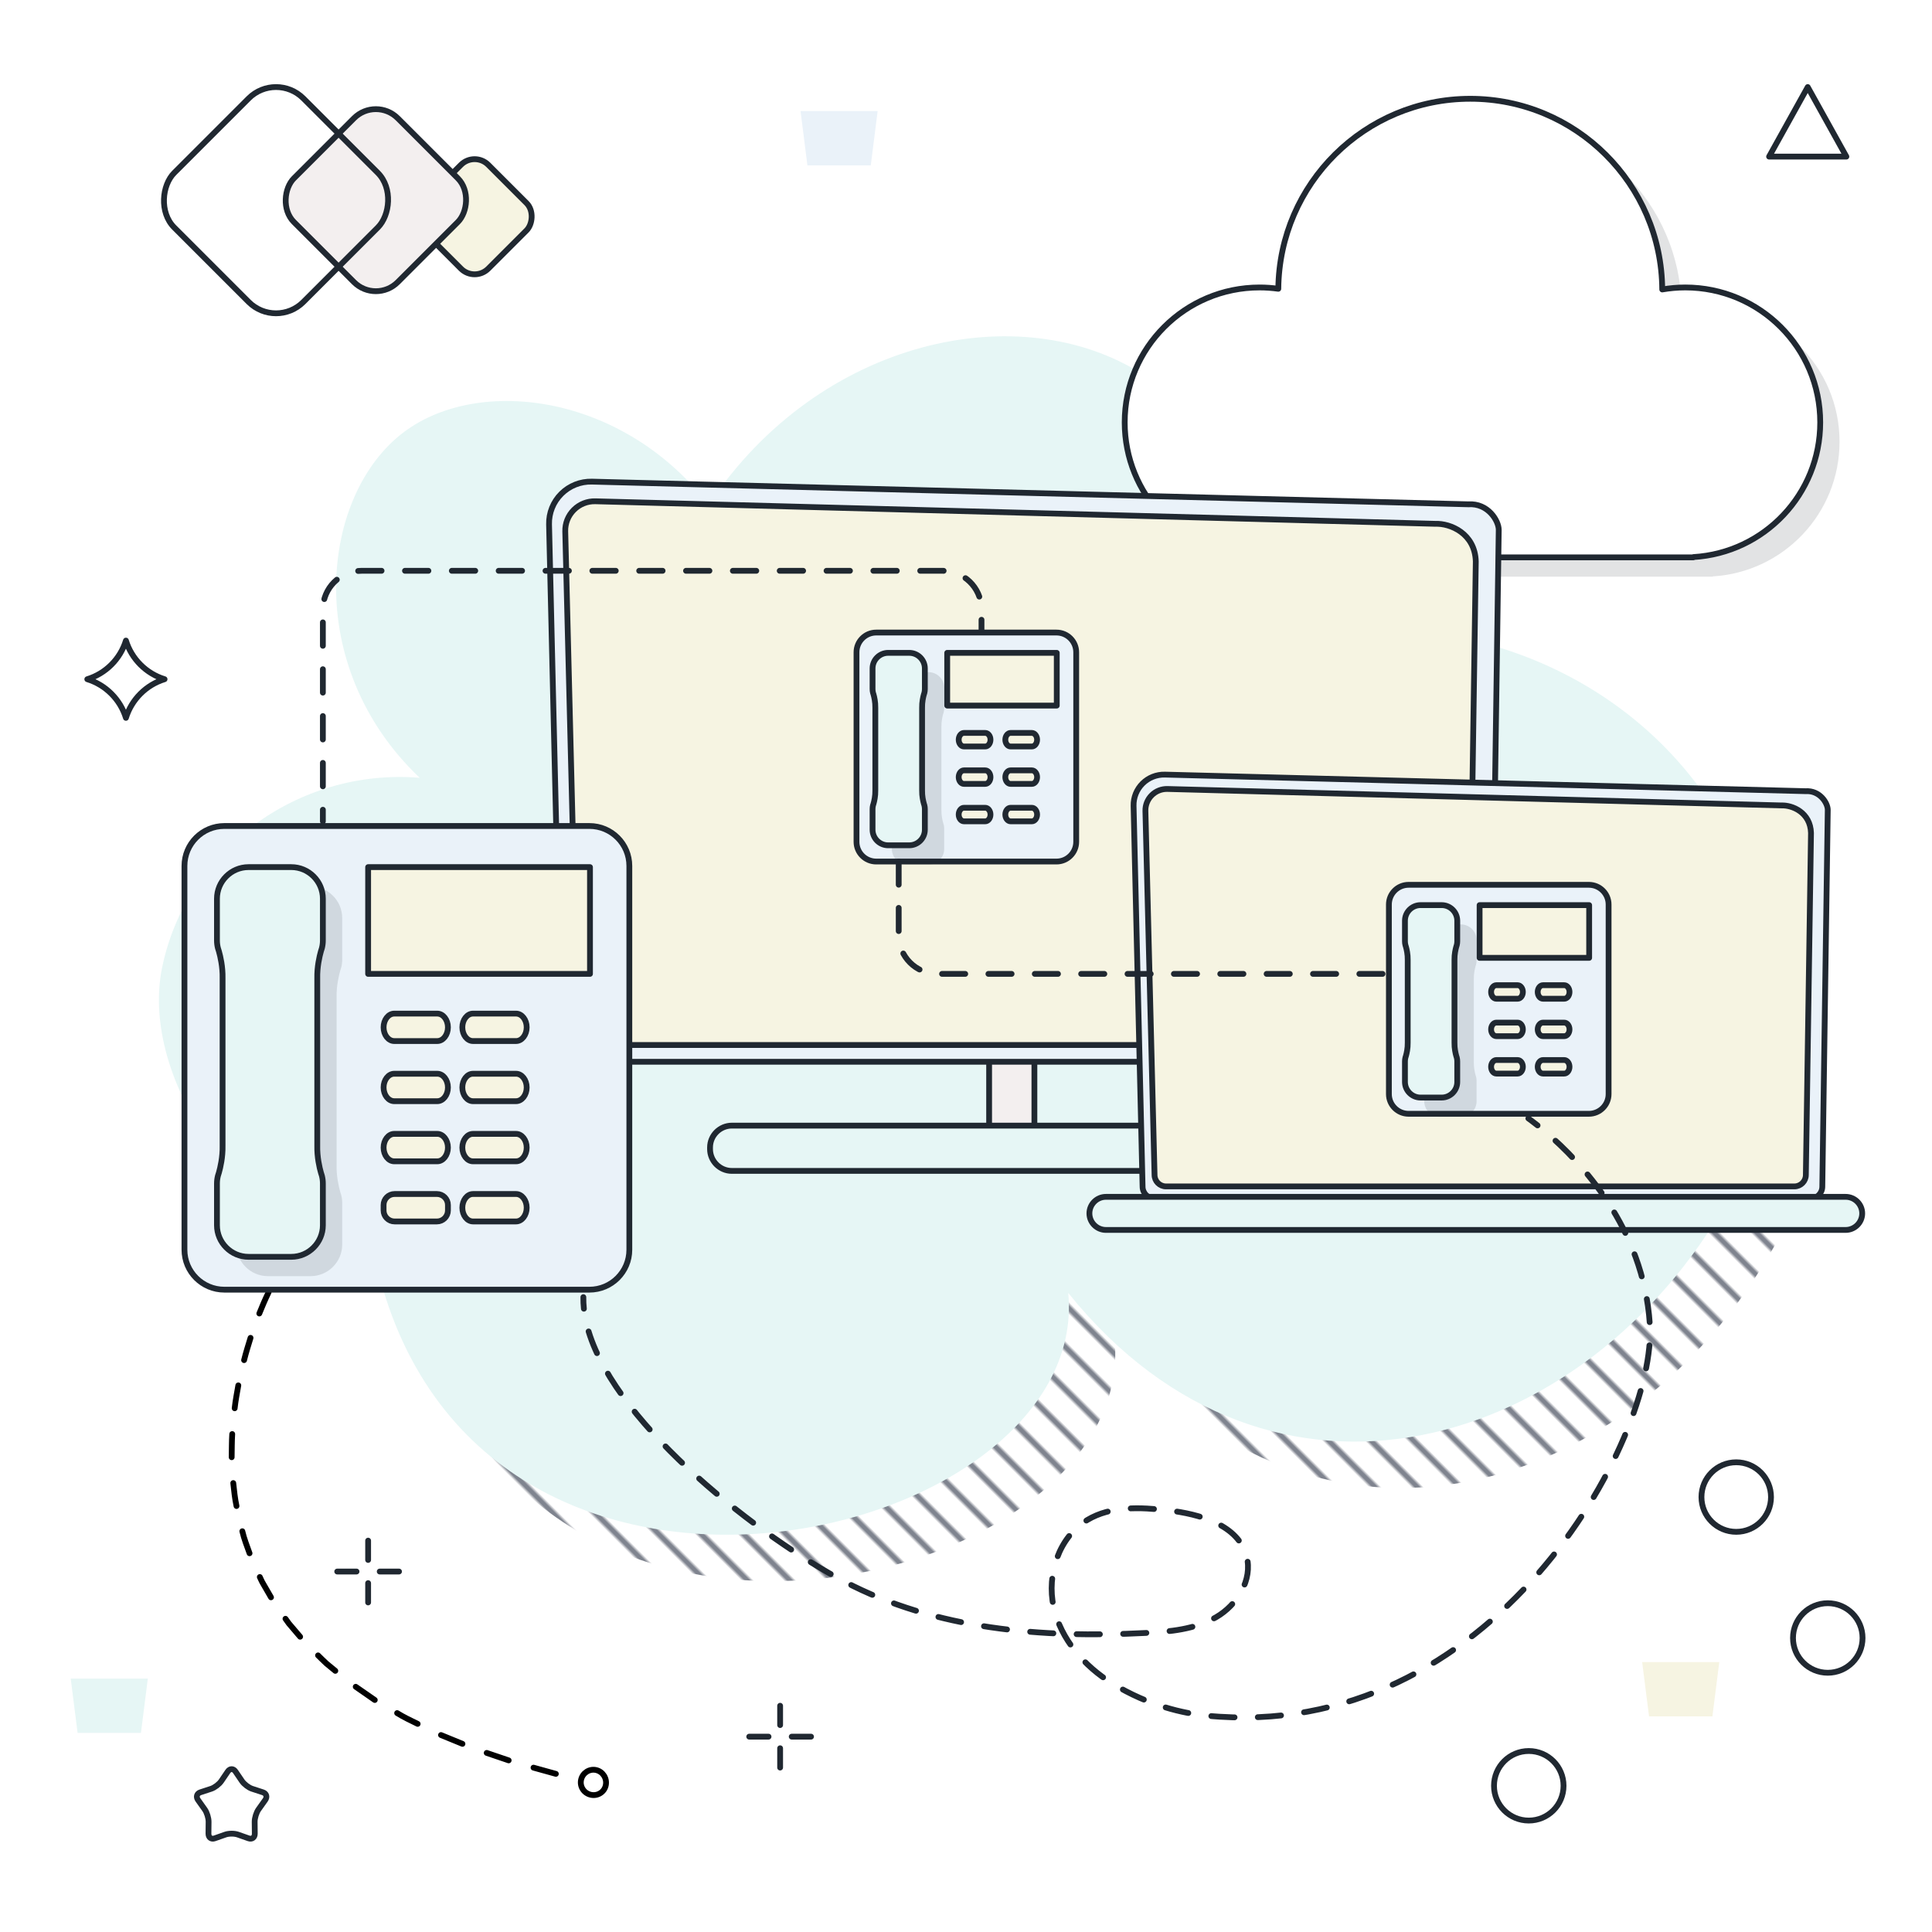 <?xml version="1.0" encoding="UTF-8"?> <svg xmlns="http://www.w3.org/2000/svg" xmlns:xlink="http://www.w3.org/1999/xlink" id="hosted_telefonie" viewBox="0 0 500 500"><defs><symbol id="Circle-Outline-M" viewBox="0 0 19.5 19.5"><path d="M18.75,9.75C18.75,4.78,14.721.75,9.75.75S.75,4.78.75,9.75s4.029,9,9,9,9-4.029,9-9Z" fill="none" stroke="#202831" stroke-linecap="round" stroke-linejoin="round" stroke-width="1.5"></path></symbol><symbol id="Cross" viewBox="0 0 17.5 17.5"><path d="M8.75,5.75V.75M8.75,16.75v-5M5.75,8.75H.75M16.75,8.75h-5" fill="none" stroke="#202831" stroke-linecap="round" stroke-linejoin="round" stroke-width="1.5"></path></symbol><symbol id="Desktop-M" viewBox="0 0 247.283 179.887"><path d="M126.362,167.624v-16.145c0-3.109-2.544-5.654-5.654-5.654h-.411c-3.109,0-5.654,2.544-5.654,5.654v16.145c0,3.109,2.544,5.654,5.654,5.654h.411c3.11,0,5.654-2.544,5.654-5.654Z" fill="#f3efef" stroke="#202831" stroke-linecap="round" stroke-linejoin="round" stroke-width="1.5"></path><path d="M3.94,146.607c0,2.358,1.931,4.288,4.292,4.288h232.078c2.36,0,4.292-1.929,4.292-4.288l1.931-133.369c0-2.358-2.778-6.962-7.87-6.616L11.85.754c-2.962-.077-5.825,1.063-7.923,3.154S.683,8.856.753,11.815l3.187,134.792Z" fill="#eaf2f9" stroke="#202831" stroke-linecap="round" stroke-linejoin="round" stroke-width="1.5"></path><path d="M8.177,142.494c0,2.233,1.827,4.06,4.06,4.06h222.476c2.233,0,4.06-1.827,4.06-4.06l1.822-121.074c-.215-7.286-6.602-9.905-10.474-9.75L12.742,5.838c-2.081-.056-4.092.746-5.566,2.216-1.474,1.47-2.284,3.482-2.232,5.562l3.233,128.877Z" fill="#f6f4e2" stroke="#202831" stroke-linecap="round" stroke-linejoin="round" stroke-width="1.5"></path><path d="M48.07,179.137h144.866c3.109,0,5.654-2.544,5.654-5.654v-.411c0-3.109-2.544-5.654-5.654-5.654H48.07c-3.109,0-5.654,2.544-5.654,5.654v.411c0,3.11,2.544,5.654,5.654,5.654Z" fill="#e6f6f5" stroke="#202831" stroke-linecap="round" stroke-linejoin="round" stroke-width="1.5"></path></symbol><symbol id="Laptop-M" viewBox="0 0 201.5 119.343"><path d="M14.512,107.367c0,1.724,1.412,3.134,3.137,3.134h169.641c1.725,0,3.137-1.41,3.137-3.134l1.412-97.488c0-1.724-2.031-5.089-5.753-4.836L20.294.753c-2.165-.056-4.258.777-5.791,2.305s-2.372,3.617-2.321,5.78l2.33,98.528Z" fill="#eaf2f9" stroke="#202831" stroke-linecap="round" stroke-linejoin="round" stroke-width="1.5"></path><path d="M17.609,104.36c0,1.632,1.336,2.968,2.968,2.968h162.622c1.632,0,2.968-1.336,2.968-2.968l1.332-88.5c-.157-5.326-4.826-7.24-7.656-7.127L20.946,4.47c-1.521-.041-2.991.545-4.069,1.62-1.077,1.074-1.67,2.545-1.631,4.066l2.363,94.205Z" fill="#f6f4e2" stroke="#202831" stroke-linecap="round" stroke-linejoin="round" stroke-width="1.5"></path><path d="M5.033,118.593h191.434c2.356,0,4.283-1.927,4.283-4.283v-0c0-2.356-1.927-4.283-4.283-4.283H5.033c-2.356,0-4.283,1.927-4.283,4.283h0c0,2.356,1.927,4.283,4.283,4.283Z" fill="#e6f6f5" stroke="#202831" stroke-linecap="round" stroke-linejoin="round" stroke-width="1.5"></path></symbol><symbol id="Stern" viewBox="0 0 21.5 21.5"><path d="M.75,10.746c4.759,1.46,8.539,5.241,10,10.004,1.461-4.763,5.241-8.544,10-10.004-4.76-1.458-8.539-5.237-10-9.996C9.289,5.509,5.51,9.288.75,10.746h0Z" fill="none" stroke="#202831" stroke-linecap="round" stroke-linejoin="round" stroke-width="1.5"></path></symbol><symbol id="Stern-weich" viewBox="0 0 19.5 19.5"><path d="M8.763,1.349c.543-.799,1.431-.799,1.974,0l1.699,2.499c.543.799,1.719,1.692,2.614,1.984l2.8.916c.895.293,1.169,1.176.61,1.962l-1.75,2.461c-.559.786-1.008,2.231-.998,3.211l.031,3.066c.01.98-.709,1.525-1.597,1.213l-2.781-.978c-.888-.313-2.342-.313-3.231,0l-2.781.978c-.888.313-1.607-.233-1.597-1.213l.031-3.066c.01-.98-.439-2.425-.998-3.211l-1.75-2.461c-.559-.786-.285-1.669.61-1.962l2.8-.916c.895-.293,2.071-1.186,2.614-1.984l1.699-2.499Z" fill="none" stroke="#202831" stroke-linecap="round" stroke-linejoin="round" stroke-width="1.5"></path></symbol><symbol id="Telefonie-M" viewBox="0 0 116.637 121.5"><path d="M11.082.75h94.472c5.703,0,10.333,4.63,10.333,10.333v99.335c0,5.703-4.63,10.333-10.333,10.333H11.083c-5.703,0-10.333-4.63-10.333-10.333V11.082C.75,5.38,5.38.75,11.082.75Z" fill="#eaf2f9" stroke="#202831" stroke-linecap="round" stroke-linejoin="round" stroke-width="1.5"></path><rect x="48.286" y="11.394" width="57.417" height="27.632" fill="#f6f4e2" stroke="#202831" stroke-linecap="round" stroke-linejoin="round" stroke-width="1.5"></rect><path d="M41.325,37.354h0c.162-.639.249-1.307.249-1.995v-10.796c0-4.493-3.676-8.169-8.169-8.169h-11.073c-4.493,0-8.169,3.676-8.169,8.169v10.796c0,.688.087,1.356.249,1.995h0c.071.281.157.557.257.826.372,1.305,1.011,4.005.946,6.981v43.319c.065,2.976-.574,5.675-.946,6.981-.1.269-.186.545-.257.827h0c-.162.639-.249,1.307-.249,1.995v10.796c0,4.493,3.676,8.169,8.169,8.169h11.073c4.493,0,8.169-3.676,8.169-8.169v-10.796c0-.688-.087-1.356-.249-1.995h0c-.071-.281-.157-.557-.257-.827-.372-1.305-1.011-4.004-.946-6.981v-43.319c-.065-2.976.574-5.675.946-6.981.1-.269.186-.545.257-.826Z" fill="#202831" opacity=".13"></path><path d="M36.325,32.354h0c.162-.639.249-1.307.249-1.995v-10.796c0-4.493-3.676-8.169-8.169-8.169h-11.073c-4.493,0-8.169,3.676-8.169,8.169v10.796c0,.688.087,1.356.249,1.995h0c.071.281.157.557.257.826.372,1.305,1.011,4.005.946,6.981v43.319c.065,2.976-.574,5.675-.946,6.981-.1.269-.186.545-.257.827h0c-.162.639-.249,1.307-.249,1.995v10.796c0,4.493,3.676,8.169,8.169,8.169h11.073c4.493,0,8.169-3.676,8.169-8.169v-10.796c0-.688-.087-1.356-.249-1.995h0c-.071-.281-.157-.557-.257-.827-.372-1.305-1.011-4.004-.946-6.981v-43.319c-.065-2.976.574-5.675.946-6.981.1-.269.186-.545.257-.826Z" fill="#e6f6f5"></path><path d="M36.325,32.354h0c.162-.639.249-1.307.249-1.995v-10.796c0-4.493-3.676-8.169-8.169-8.169h-11.073c-4.493,0-8.169,3.676-8.169,8.169v10.796c0,.688.087,1.356.249,1.995h0c.071.281.157.557.257.826.372,1.305,1.011,4.005.946,6.981v43.319c.065,2.976-.574,5.675-.946,6.981-.1.269-.186.545-.257.827h0c-.162.639-.249,1.307-.249,1.995v10.796c0,4.493,3.676,8.169,8.169,8.169h11.073c4.493,0,8.169-3.676,8.169-8.169v-10.796c0-.688-.087-1.356-.249-1.995h0c-.071-.281-.157-.557-.257-.827-.372-1.305-1.011-4.004-.946-6.981v-43.319c-.065-2.976.574-5.675.946-6.981.1-.269.186-.545.257-.826Z" fill="none" stroke="#202831" stroke-linecap="round" stroke-linejoin="round" stroke-width="1.5"></path><path d="M68.94,52.857h0c0,1.953-1.244,3.551-2.764,3.551h-11.126c-1.52,0-2.764-1.598-2.764-3.551h0c0-1.953,1.244-3.551,2.764-3.551h11.126c1.52,0,2.764,1.598,2.764,3.551ZM86.557,49.305h-11.126c-1.52,0-2.764,1.598-2.764,3.551h0c0,1.953,1.244,3.551,2.764,3.551h11.126c1.52,0,2.764-1.598,2.764-3.551h0c0-1.953-1.244-3.551-2.764-3.551ZM66.176,64.868h-11.126c-1.52,0-2.764,1.598-2.764,3.551h0c0,1.953,1.244,3.551,2.764,3.551h11.126c1.52,0,2.764-1.598,2.764-3.551h0c0-1.953-1.244-3.551-2.764-3.551ZM86.557,64.868h-11.126c-1.52,0-2.764,1.598-2.764,3.551h0c0,1.953,1.244,3.551,2.764,3.551h11.126c1.52,0,2.764-1.598,2.764-3.551h0c0-1.953-1.244-3.551-2.764-3.551ZM66.176,80.43h-11.126c-1.52,0-2.764,1.598-2.764,3.551h0c0,1.953,1.244,3.551,2.764,3.551h11.126c1.52,0,2.764-1.598,2.764-3.551h0c0-1.953-1.244-3.551-2.764-3.551ZM86.557,80.43h-11.126c-1.52,0-2.764,1.598-2.764,3.551h0c0,1.953,1.244,3.551,2.764,3.551h11.126c1.52,0,2.764-1.598,2.764-3.551h0c0-1.953-1.244-3.551-2.764-3.551ZM66.091,95.993h-10.957c-1.567,0-2.849,1.282-2.849,2.849v1.405c0,1.567,1.282,2.849,2.849,2.849h10.957c1.567,0,2.849-1.282,2.849-2.849v-1.405c0-1.567-1.282-2.849-2.849-2.849ZM86.557,95.993h-11.126c-1.52,0-2.764,1.598-2.764,3.551h0c0,1.953,1.244,3.551,2.764,3.551h11.126c1.52,0,2.764-1.598,2.764-3.551h0c0-1.953-1.244-3.551-2.764-3.551Z" fill="#f6f4e2" stroke="#202831" stroke-linecap="round" stroke-linejoin="round" stroke-width="1.5"></path></symbol><symbol id="Telefonie-S" viewBox="0 0 58.358 60.81"><path d="M5.852.75h46.653c2.816,0,5.103,2.286,5.103,5.103v49.054c0,2.816-2.286,5.103-5.103,5.103H5.852c-2.816,0-5.102-2.286-5.102-5.102V5.852C.75,3.036,3.036.75,5.852.75Z" fill="#eaf2f9" stroke="#202831" stroke-linecap="round" stroke-linejoin="round" stroke-width="1.5"></path><rect x="24.224" y="6.006" width="28.354" height="13.645" fill="#f6f4e2" stroke="#202831" stroke-linecap="round" stroke-linejoin="round" stroke-width="1.5"></rect><path d="M23.318,21.357h0c.08-.316.123-.646.123-.985v-5.332c0-2.219-1.815-4.034-4.034-4.034h-5.468c-2.219,0-4.034,1.815-4.034,4.034v5.332c0,.34.043.67.123.985h0c.035.139.078.275.127.408.184.645.499,1.978.467,3.447v21.392c.032,1.47-.283,2.803-.467,3.447-.049.133-.092.269-.127.408h0c-.08.316-.123.646-.123.985v5.332c0,2.219,1.815,4.034,4.034,4.034h5.468c2.219,0,4.034-1.815,4.034-4.034v-5.332c0-.34-.043-.67-.123-.985h0c-.035-.139-.078-.275-.127-.408-.184-.645-.499-1.978-.467-3.447v-21.392c-.032-1.47.283-2.803.467-3.447.049-.133.092-.269.127-.408Z" fill="#202831" opacity=".13"></path><path d="M18.318,16.357h0c.08-.316.123-.646.123-.985v-5.332c0-2.219-1.815-4.034-4.034-4.034h-5.468c-2.219,0-4.034,1.815-4.034,4.034v5.332c0,.34.043.67.123.985h0c.035.139.078.275.127.408.184.645.499,1.978.467,3.447v21.392c.032,1.47-.283,2.803-.467,3.447-.049.133-.092.269-.127.408h0c-.08.316-.123.646-.123.985v5.332c0,2.219,1.815,4.034,4.034,4.034h5.468c2.219,0,4.034-1.815,4.034-4.034v-5.332c0-.34-.043-.67-.123-.985h0c-.035-.139-.078-.275-.127-.408-.184-.645-.499-1.978-.467-3.447v-21.392c-.032-1.47.283-2.803.467-3.447.049-.133.092-.269.127-.408Z" fill="#e6f6f5"></path><path d="M18.318,16.357h0c.08-.316.123-.646.123-.985v-5.332c0-2.219-1.815-4.034-4.034-4.034h-5.468c-2.219,0-4.034,1.815-4.034,4.034v5.332c0,.34.043.67.123.985h0c.035.139.078.275.127.408.184.645.499,1.978.467,3.447v21.392c.032,1.47-.283,2.803-.467,3.447-.049.133-.092.269-.127.408h0c-.08.316-.123.646-.123.985v5.332c0,2.219,1.815,4.034,4.034,4.034h5.468c2.219,0,4.034-1.815,4.034-4.034v-5.332c0-.34-.043-.67-.123-.985h0c-.035-.139-.078-.275-.127-.408-.184-.645-.499-1.978-.467-3.447v-21.392c-.032-1.47.283-2.803.467-3.447.049-.133.092-.269.127-.408Z" fill="none" stroke="#202831" stroke-linecap="round" stroke-linejoin="round" stroke-width="1.5"></path><path d="M35.424,28.482h0c0,.965-.614,1.754-1.365,1.754h-5.495c-.751,0-1.365-.789-1.365-1.754h0c0-.965.614-1.754,1.365-1.754h5.495c.751,0,1.365.789,1.365,1.754ZM46.124,26.728h-5.495c-.751,0-1.365.789-1.365,1.754h0c0,.965.614,1.754,1.365,1.754h5.495c.751,0,1.365-.789,1.365-1.754h0c0-.965-.614-1.754-1.365-1.754ZM34.059,36.413h-5.495c-.751,0-1.365.789-1.365,1.754h0c0,.965.614,1.754,1.365,1.754h5.495c.751,0,1.365-.789,1.365-1.754h0c0-.965-.614-1.754-1.365-1.754ZM46.124,36.413h-5.495c-.751,0-1.365.789-1.365,1.754h0c0,.965.614,1.754,1.365,1.754h5.495c.751,0,1.365-.789,1.365-1.754h0c0-.965-.614-1.754-1.365-1.754ZM34.059,46.098h-5.495c-.751,0-1.365.789-1.365,1.754h0c0,.965.614,1.754,1.365,1.754h5.495c.751,0,1.365-.789,1.365-1.754h0c0-.965-.614-1.754-1.365-1.754ZM46.124,46.098h-5.495c-.751,0-1.365.789-1.365,1.754h0c0,.965.614,1.754,1.365,1.754h5.495c.751,0,1.365-.789,1.365-1.754h0c0-.965-.614-1.754-1.365-1.754Z" fill="#f6f4e2" stroke="#202831" stroke-linecap="round" stroke-linejoin="round" stroke-width="1.5"></path></symbol><symbol id="Triangle" viewBox="0 0 21.5 19.5"><polygon points="10.75 .75 .75 18.75 20.75 18.75 10.75 .75" fill="none" stroke="#202831" stroke-linecap="round" stroke-linejoin="round" stroke-width="1.5"></polygon></symbol><symbol id="cloud-XL" viewBox="0 0 185.75 124.432"><path d="M185.75,89.504c0-19.286-15.634-34.921-34.92-34.921-2.036,0-4.027.184-5.966.518-.18-27.286-22.352-49.351-49.681-49.351-27.27,0-49.405,21.97-49.678,49.174-1.581-.218-3.192-.34-4.834-.34-19.286,0-34.921,15.634-34.921,34.921,0,18.578,14.508,33.761,32.811,34.852v.076h114.368v-.075c18.309-1.087,32.821-16.272,32.821-34.853h0Z" fill="#202831" opacity=".13"></path><path d="M180.75,84.504c0-19.286-15.634-34.921-34.92-34.921-2.036,0-4.027.184-5.966.518-.18-27.286-22.352-49.351-49.681-49.351-27.27,0-49.405,21.97-49.678,49.174-1.581-.218-3.192-.34-4.834-.34C16.386,49.583.75,65.218.75,84.504c0,18.578,14.508,33.761,32.811,34.852v.076h114.368v-.075c18.309-1.087,32.821-16.272,32.821-34.853h0Z" fill="#fff"></path><path d="M180.75,84.504c0-19.286-15.634-34.921-34.92-34.921-2.036,0-4.027.184-5.966.518-.18-27.286-22.352-49.351-49.681-49.351-27.27,0-49.405,21.97-49.678,49.174-1.581-.218-3.192-.34-4.834-.34C16.386,49.583.75,65.218.75,84.504c0,18.578,14.508,33.761,32.811,34.852v.076h114.368v-.075c18.309-1.087,32.821-16.272,32.821-34.853h0Z" fill="none" stroke="#202831" stroke-linecap="round" stroke-linejoin="round" stroke-width="1.5"></path></symbol><pattern id="Neues_Muster" x="0" y="0" width="10" height="14" patternTransform="translate(1220.504 -9828.927) rotate(-45) scale(.776)" patternUnits="userSpaceOnUse" viewBox="0 0 10 14"><rect width="10" height="14" fill="none"></rect><line x1="5" y1="0" x2="5" y2="14" fill="none" stroke="#000a1f" stroke-miterlimit="10"></line></pattern></defs><use width="17.5" height="17.5" transform="translate(86.521 397.962)" xlink:href="#Cross"></use><use width="17.5" height="17.5" transform="translate(193.146 440.697)" xlink:href="#Cross"></use><use width="21.5" height="21.5" transform="translate(21.841 165.032)" xlink:href="#Stern"></use><use width="19.5" height="19.5" transform="translate(50.195 457.104)" xlink:href="#Stern-weich"></use><path d="M69.518,334.436c-.875,1.798-1.668,3.636-2.408,5.494" fill="none" stroke="#000" stroke-linecap="round" stroke-linejoin="round" stroke-width="1.5"></path><path d="M64.838,346.238c-.587,1.912-1.187,3.82-1.669,5.762" fill="none" stroke="#000" stroke-linecap="round" stroke-linejoin="round" stroke-width="1.5"></path><path d="M61.674,358.534c-.34,1.971-.73,3.934-.942,5.924" fill="none" stroke="#000" stroke-linecap="round" stroke-linejoin="round" stroke-width="1.5"></path><path d="M60.099,371.132c-.125,1.995-.101,3.998-.142,5.997" fill="none" stroke="#000" stroke-linecap="round" stroke-linejoin="round" stroke-width="1.5"></path><path d="M60.369,383.819c.226,1.987.409,3.981.839,5.937" fill="none" stroke="#000" stroke-linecap="round" stroke-linejoin="round" stroke-width="1.5"></path><path d="M62.713,396.285c.456,1.952,1.192,3.815,1.869,5.697" fill="none" stroke="#000" stroke-linecap="round" stroke-linejoin="round" stroke-width="1.5"></path><path d="M67.241,408.132c.217.45.406.915.645,1.354l.75,1.299,1.5,2.598" fill="none" stroke="#000" stroke-linecap="round" stroke-linejoin="round" stroke-width="1.5"></path><path d="M73.882,418.938c.292.406.569.823.873,1.219l.973,1.142,1.945,2.284" fill="none" stroke="#000" stroke-linecap="round" stroke-linejoin="round" stroke-width="1.5"></path><path d="M82.312,428.416c.719.695,1.416,1.413,2.153,2.089l2.315,1.908" fill="none" stroke="#000" stroke-linecap="round" stroke-linejoin="round" stroke-width="1.5"></path><line x1="92.062" y1="436.535" x2="96.991" y2="439.956" fill="none" stroke="#000" stroke-linecap="round" stroke-linejoin="round" stroke-width="1.5"></line><path d="M102.777,443.345c1.698,1.063,3.515,1.904,5.31,2.787" fill="none" stroke="#000" stroke-linecap="round" stroke-linejoin="round" stroke-width="1.5"></path><line x1="114.132" y1="449.029" x2="119.683" y2="451.305" fill="none" stroke="#000" stroke-linecap="round" stroke-linejoin="round" stroke-width="1.5"></line><line x1="125.96" y1="453.654" x2="131.642" y2="455.582" fill="none" stroke="#000" stroke-linecap="round" stroke-linejoin="round" stroke-width="1.5"></line><line x1="138.075" y1="457.468" x2="143.856" y2="459.071" fill="none" stroke="#000" stroke-linecap="round" stroke-linejoin="round" stroke-width="1.5"></line><path d="M156.781,461.997c.35-1.774-.775-3.525-2.514-3.912-1.739-.386-3.475.729-3.878,2.492-.403,1.762.723,3.514,2.514,3.912,1.791.398,3.527-.718,3.878-2.492Z" fill="none" stroke="#000" stroke-linecap="round" stroke-linejoin="round" stroke-width="1.5"></path><polygon points="225.354 42.801 208.96 42.801 207.178 28.747 227.136 28.747 225.354 42.801 225.354 42.801" fill="#eaf2f9"></polygon><polygon points="443.166 444.199 426.771 444.199 424.989 430.146 444.948 430.146 443.166 444.199 443.166 444.199" fill="#f6f4e2"></polygon><polygon points="36.477 448.474 20.082 448.474 18.3 434.42 38.258 434.42 36.477 448.474 36.477 448.474" fill="#e6f6f5"></polygon><use width="21.5" height="19.5" transform="translate(457.091 21.78)" xlink:href="#Triangle"></use><path d="M339.274,178.626c.094-2.255,1.332-48.568-31.362-69.632-31.843-20.515-83.93-9.385-112.509,33.661-22.148-28.675-59.253-33.399-78.717-18.952-21.906,16.26-26.609,60.619,3.933,89.589-31.753-2.592-60.408,18.928-66.643,48.992-6.607,31.859,26.648,72.881,54.563,72.881,23.114,115.586,186.211,76.996,179.917,11.441,52.746,65.555,134.243,40.561,170.667-23.974,16.749-29.675,16.841-72.042-5.663-104.477-24.358-35.106-70.136-51.295-114.187-39.529Z" fill="url(#Neues_Muster)"></path><path d="M327.274,166.626c.094-2.255,1.332-48.568-31.362-69.632-31.843-20.515-83.93-9.385-112.509,33.661-22.148-28.675-59.253-33.399-78.717-18.952-21.906,16.26-26.609,60.619,3.933,89.589-31.753-2.592-60.408,18.928-66.643,48.992-6.607,31.859,26.648,72.881,54.563,72.881,23.114,115.586,186.211,76.996,179.917,11.441,52.746,65.555,134.243,40.561,170.667-23.974,16.749-29.675,16.841-72.042-5.663-104.477-24.358-35.106-70.136-51.295-114.187-39.529Z" fill="#e6f6f5"></path><rect x="110.831" y="44.089" width="24" height="24" rx="5" ry="5" transform="translate(170.025 182.606) rotate(-135)" fill="#f6f4e2" stroke="#202831" stroke-linecap="round" stroke-linejoin="round" stroke-width="1.5"></rect><rect x="78.275" y="32.806" width="38" height="38" rx="8" ry="8" transform="translate(129.427 157.222) rotate(-135)" fill="#f3efef" stroke="#202831" stroke-linecap="round" stroke-linejoin="round" stroke-width="1.5"></rect><rect x="47.805" y="28.176" width="47.26" height="47.26" rx="10" ry="10" transform="translate(85.315 138.951) rotate(-135)" fill="none" stroke="#202831" stroke-linecap="round" stroke-linejoin="round" stroke-width="1.5"></rect><use width="185.75" height="124.432" transform="translate(290.322 24.812)" xlink:href="#cloud-XL"></use><use width="247.283" height="179.887" transform="translate(141.341 123.892)" xlink:href="#Desktop-M"></use><use width="201.5" height="119.343" transform="translate(281.187 199.715)" xlink:href="#Laptop-M"></use><use width="116.637" height="121.5" transform="translate(46.986 213.016)" xlink:href="#Telefonie-M"></use><use width="58.358" height="60.81" transform="translate(220.912 162.953)" xlink:href="#Telefonie-S"></use><use width="58.358" height="60.81" transform="translate(358.695 228.238)" xlink:href="#Telefonie-S"></use><line x1="83.559" y1="212.559" x2="83.559" y2="209.559" fill="none" stroke="#202831" stroke-linecap="round" stroke-linejoin="round" stroke-width="1.5"></line><path d="M83.559,203.498v-45.776c0-5.523,4.477-10,10-10h150.453c5.405,0,9.808,4.288,9.994,9.647" fill="none" stroke="#202831" stroke-dasharray="6.061 6.061" stroke-linecap="round" stroke-linejoin="round" stroke-width="1.5"></path><line x1="254.012" y1="160.399" x2="254.012" y2="163.399" fill="none" stroke="#202831" stroke-linecap="round" stroke-linejoin="round" stroke-width="1.5"></line><path d="M150.973,335.696c-.014.988.033,1.987.138,2.996" fill="none" stroke="#202831" stroke-linecap="round" stroke-linejoin="round" stroke-width="1.5"></path><path d="M152.331,344.579c7.592,24.987,45.132,53.634,66.183,64.719,23.601,12.428,51.28,14.693,77.918,13.314,6.307-.326,12.848-.915,18.308-4.088,5.46-3.172,9.503-9.657,7.885-15.762-2.151-8.119-12.088-10.939-20.433-11.893-7.062-.807-14.682-1.166-20.779,2.486-7.369,4.413-10.571,14.1-8.741,22.492,1.83,8.393,7.949,15.398,15.274,19.883,9.354,5.727,18.366,7.694,24.248,8.275,73.942,7.307,116.763-71.493,114.774-101.384-1.665-25.02-18.041-42.051-26.725-49.461" fill="none" stroke="#202831" stroke-dasharray="6.02 6.02" stroke-linecap="round" stroke-linejoin="round" stroke-width="1.5"></path><path d="M397.922,291.253c-1.044-.826-1.865-1.432-2.387-1.81" fill="none" stroke="#202831" stroke-linecap="round" stroke-linejoin="round" stroke-width="1.5"></path><use width="19.5" height="19.5" transform="translate(439.586 377.688)" xlink:href="#Circle-Outline-M"></use><use width="19.5" height="19.5" transform="translate(463.276 414.159)" xlink:href="#Circle-Outline-M"></use><use width="19.5" height="19.5" transform="translate(385.895 452.409)" xlink:href="#Circle-Outline-M"></use><path d="M232.585,222.962v19.079c0,5.523,4.477,10,10,10h116.861" fill="none" stroke="#202831" stroke-dasharray="6" stroke-linecap="round" stroke-linejoin="round" stroke-width="1.5"></path></svg> 